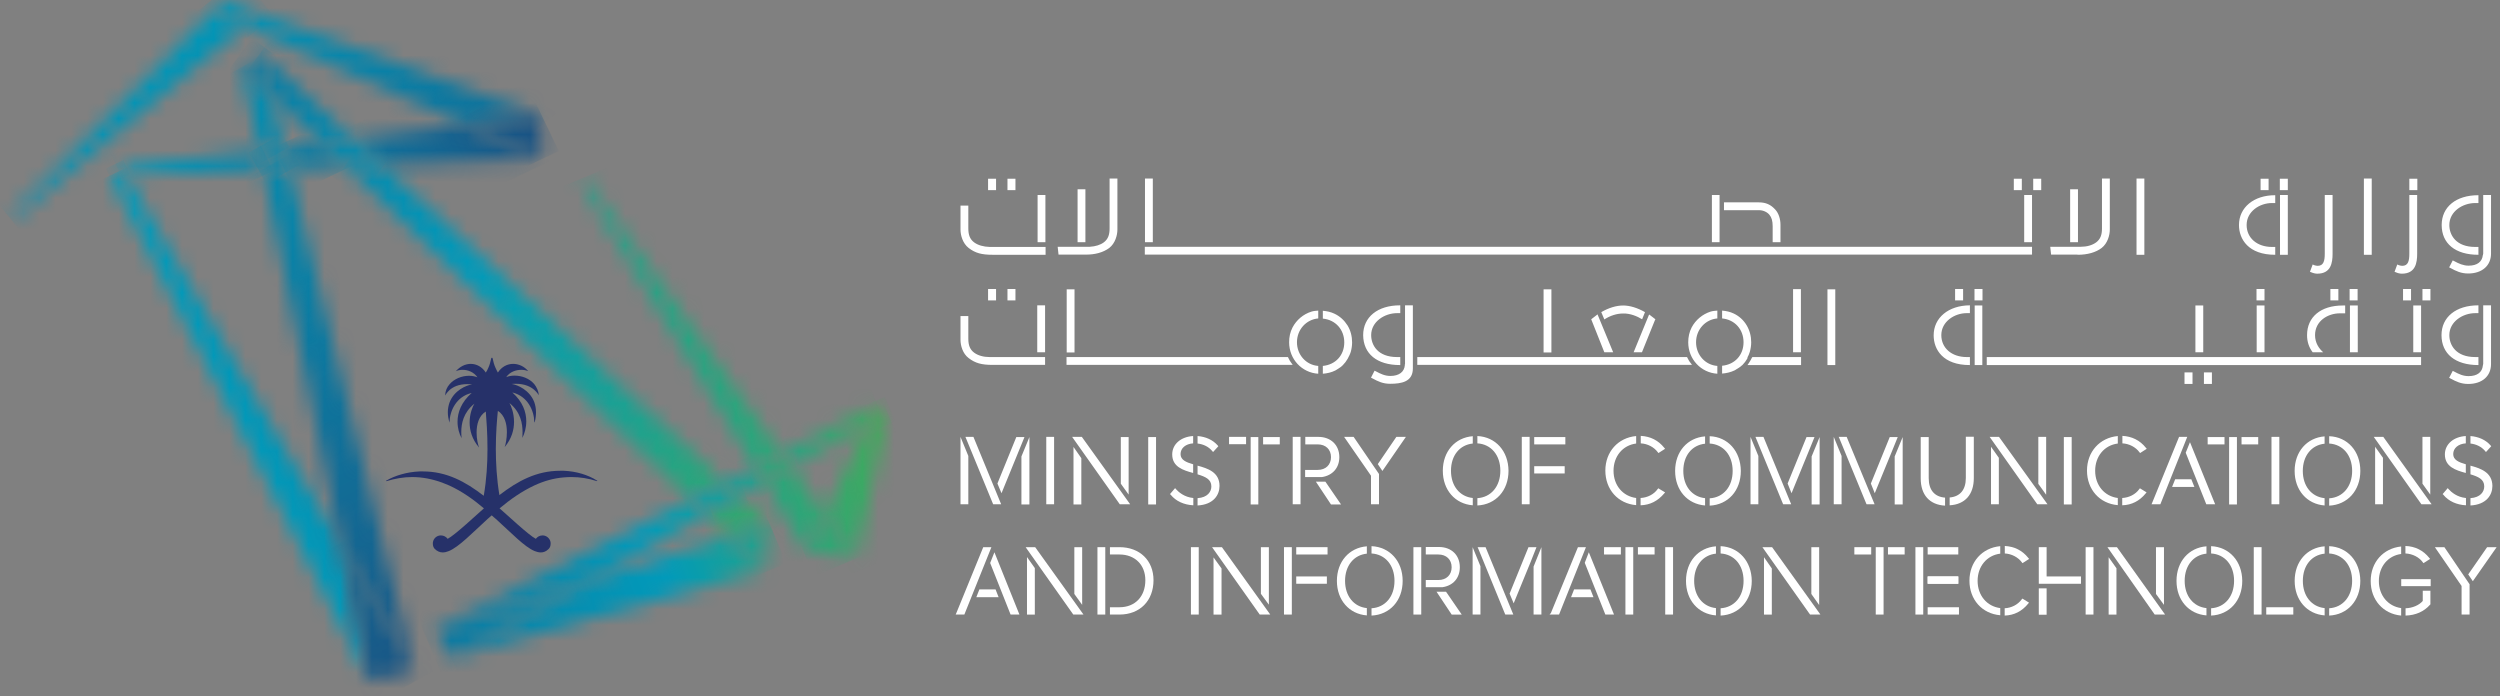 <svg width="158" height="44" viewBox="0 0 158 44" fill="none" xmlns="http://www.w3.org/2000/svg">
<rect x="0" y="0" width="158" height="44" fill="#808080" stroke="none"/>
<path d="M35.628 29.752C35.553 29.752 35.477 29.752 35.413 29.752C33.907 29.752 32.724 30.397 31.562 31.29C31.39 30.246 31.336 29.246 31.336 28.364C31.336 27.353 31.412 26.514 31.465 25.965C31.906 26.245 32.035 26.804 32.035 27.31C32.035 27.708 31.96 28.084 31.895 28.256C32.347 27.719 32.487 27.148 32.487 26.664C32.487 26.105 32.304 25.653 32.197 25.471C32.917 26.051 33.025 26.783 33.025 27.331C33.025 27.46 33.014 27.568 33.014 27.675C33.154 27.396 33.261 27.03 33.261 26.632C33.261 26.041 33.036 25.384 32.38 24.804C33.358 25.04 33.756 25.965 33.767 26.664C33.767 26.675 33.767 26.686 33.789 26.697C33.853 26.46 33.875 26.245 33.875 26.051C33.875 25.815 33.832 25.6 33.767 25.417C33.477 24.653 32.713 24.32 32.337 24.266C32.433 24.255 32.519 24.255 32.605 24.255C33.175 24.255 33.552 24.449 33.767 24.642C33.928 24.782 34.004 24.911 34.057 24.976C34.025 24.696 33.918 24.47 33.767 24.277C33.455 23.911 32.971 23.739 32.519 23.739C32.326 23.739 32.143 23.771 31.992 23.836C32.218 23.502 32.605 23.373 32.95 23.373C33.111 23.373 33.261 23.405 33.38 23.448C33.122 23.147 32.778 22.997 32.433 22.997C32.068 22.997 31.713 23.169 31.465 23.545C31.412 23.459 31.368 23.352 31.315 23.244C31.229 23.061 31.175 22.846 31.132 22.642C31.132 22.62 31.11 22.609 31.089 22.609C31.067 22.609 31.056 22.62 31.046 22.642C31.003 22.846 30.949 23.061 30.863 23.244C30.82 23.352 30.766 23.448 30.702 23.545C30.465 23.179 30.11 22.997 29.755 22.997C29.411 22.997 29.077 23.158 28.808 23.459C28.927 23.405 29.077 23.373 29.239 23.373C29.572 23.373 29.949 23.513 30.174 23.846C30.013 23.782 29.83 23.75 29.637 23.75C29.196 23.75 28.712 23.932 28.41 24.287C28.249 24.47 28.142 24.707 28.131 24.997C28.174 24.922 28.26 24.793 28.41 24.653C28.626 24.459 28.981 24.277 29.529 24.277C29.626 24.277 29.723 24.287 29.841 24.298C29.465 24.341 28.701 24.675 28.41 25.438C28.346 25.621 28.303 25.826 28.303 26.051C28.303 26.256 28.335 26.471 28.41 26.718C28.41 26.707 28.41 26.697 28.41 26.686C28.421 25.998 28.819 25.062 29.809 24.836C29.153 25.417 28.916 26.062 28.916 26.654C28.916 27.052 29.024 27.417 29.174 27.697C29.163 27.579 29.153 27.45 29.153 27.31C29.153 26.772 29.282 26.073 29.981 25.514C29.873 25.686 29.68 26.137 29.68 26.697C29.68 27.181 29.82 27.751 30.282 28.289C30.207 28.116 30.121 27.74 30.121 27.342C30.121 26.837 30.25 26.288 30.702 26.008C30.745 26.546 30.809 27.374 30.809 28.375C30.809 29.267 30.755 30.279 30.573 31.333C29.411 30.44 28.228 29.794 26.733 29.794C26.657 29.794 26.593 29.794 26.517 29.794C25.721 29.827 24.968 30.053 24.409 30.375C24.398 30.375 24.398 30.386 24.398 30.386C24.398 30.397 24.409 30.408 24.42 30.408H24.431C24.958 30.246 25.506 30.149 26.055 30.149C26.206 30.149 26.367 30.16 26.517 30.171C27.174 30.235 27.797 30.418 28.378 30.677C29.185 31.042 29.927 31.569 30.583 32.129C30.174 32.483 28.755 33.817 28.292 34.054C28.195 33.925 28.045 33.839 27.873 33.839C27.84 33.839 27.797 33.839 27.754 33.85C27.561 33.893 27.41 34.043 27.367 34.237C27.356 34.28 27.356 34.323 27.356 34.366C27.356 34.495 27.399 34.613 27.475 34.689C27.625 34.839 27.797 34.914 27.98 34.914C28.099 34.914 28.238 34.882 28.367 34.828C29.013 34.559 29.83 33.699 30.82 32.795C30.906 32.72 30.992 32.645 31.078 32.57C31.175 32.656 31.25 32.731 31.336 32.795C32.337 33.699 33.143 34.559 33.789 34.828C33.928 34.882 34.057 34.914 34.176 34.914C34.359 34.914 34.52 34.85 34.681 34.689C34.757 34.613 34.8 34.495 34.8 34.366C34.8 34.323 34.8 34.28 34.789 34.237C34.746 34.043 34.584 33.893 34.402 33.85C34.359 33.839 34.326 33.839 34.283 33.839C34.111 33.839 33.961 33.925 33.864 34.054C33.412 33.828 31.982 32.473 31.573 32.129C32.24 31.569 32.971 31.053 33.778 30.677C34.359 30.408 34.972 30.225 35.639 30.171C35.789 30.16 35.951 30.149 36.101 30.149C36.65 30.149 37.198 30.235 37.725 30.408C37.736 30.408 37.747 30.397 37.747 30.386C37.747 30.375 37.747 30.375 37.736 30.375C37.166 30.01 36.413 29.784 35.628 29.752Z" fill="#263169"/>
<mask id="mask0_610_30974" style="mask-type:luminance" maskUnits="userSpaceOnUse" x="0" y="0" width="16" height="14">
<path d="M0.641 13.596L0.899 13.8L15.463 1.689L13.365 0.753L0.641 13.596Z" fill="white"/>
</mask>
<g mask="url(#mask0_610_30974)">
<path d="M9.545 -6.508L21.85 8.583L6.555 21.06L-5.75 5.959L9.545 -6.508Z" fill="url(#paint0_linear_610_30974)"/>
</g>
<mask id="mask1_610_30974" style="mask-type:luminance" maskUnits="userSpaceOnUse" x="15" y="0" width="20" height="8">
<path d="M15.461 1.689L29.358 7.906L34.241 7.314L16.472 0.86L15.461 1.689Z" fill="white"/>
</mask>
<g mask="url(#mask1_610_30974)">
<path d="M26.744 -8.347L37.694 5.088L22.968 17.102L12.008 3.668L26.744 -8.347Z" fill="url(#paint1_linear_610_30974)"/>
</g>
<mask id="mask2_610_30974" style="mask-type:luminance" maskUnits="userSpaceOnUse" x="13" y="0" width="4" height="2">
<path d="M13.367 0.753L15.465 1.689L16.476 0.86L14.109 0L13.367 0.753Z" fill="white"/>
</mask>
<g mask="url(#mask2_610_30974)">
<path d="M15.228 -1.517L17.304 1.011L14.604 3.205L12.539 0.678L15.228 -1.517Z" fill="url(#paint2_linear_610_30974)"/>
</g>
<mask id="mask3_610_30974" style="mask-type:luminance" maskUnits="userSpaceOnUse" x="17" y="9" width="5" height="2">
<path d="M17.961 9.283L18.305 10.692L21.812 10.552L20.209 9.014L17.961 9.283Z" fill="white"/>
</mask>
<g mask="url(#mask3_610_30974)">
<path d="M17.305 9.326L21.091 7.508L22.468 10.38L18.681 12.197L17.305 9.326Z" fill="url(#paint3_linear_610_30974)"/>
</g>
<mask id="mask4_610_30974" style="mask-type:luminance" maskUnits="userSpaceOnUse" x="22" y="7" width="13" height="4">
<path d="M22.344 8.756L24.183 10.456L34.165 10.057L29.357 7.906L22.344 8.756Z" fill="white"/>
</mask>
<g mask="url(#mask4_610_30974)">
<path d="M21.344 8.38L31.949 3.292L35.165 9.982L24.56 15.07L21.344 8.38Z" fill="url(#paint4_linear_610_30974)"/>
</g>
<mask id="mask5_610_30974" style="mask-type:luminance" maskUnits="userSpaceOnUse" x="7" y="9" width="10" height="3">
<path d="M7.664 10.531L7.997 11.111L16.624 10.757L16.355 9.477L7.664 10.531Z" fill="white"/>
</mask>
<g mask="url(#mask5_610_30974)">
<path d="M7.031 9.788L14.948 5.98L17.26 10.799L9.344 14.607L7.031 9.788Z" fill="url(#paint5_linear_610_30974)"/>
</g>
<mask id="mask6_610_30974" style="mask-type:luminance" maskUnits="userSpaceOnUse" x="29" y="7" width="6" height="4">
<path d="M29.359 7.906L34.167 10.057L34.243 7.314L29.359 7.906Z" fill="white"/>
</mask>
<g mask="url(#mask6_610_30974)">
<path d="M28.281 7.82L33.326 5.399L35.316 9.541L30.271 11.961L28.281 7.82Z" fill="url(#paint6_linear_610_30974)"/>
</g>
<mask id="mask7_610_30974" style="mask-type:luminance" maskUnits="userSpaceOnUse" x="6" y="11" width="18" height="33">
<path d="M6.922 11.154L23.336 43.1L21.507 34.312L7.997 11.111L6.922 11.154Z" fill="white"/>
</mask>
<g mask="url(#mask7_610_30974)">
<path d="M-5.562 17.103L20.263 4.701L35.827 37.099L10.002 49.501L-5.562 17.103Z" fill="url(#paint7_linear_610_30974)"/>
</g>
<mask id="mask8_610_30974" style="mask-type:luminance" maskUnits="userSpaceOnUse" x="6" y="10" width="2" height="2">
<path d="M6.922 11.154L7.997 11.111L7.664 10.53L6.922 11.154Z" fill="white"/>
</mask>
<g mask="url(#mask8_610_30974)">
<path d="M6.688 10.648L7.795 10.11L8.236 11.035L7.128 11.573L6.688 10.648Z" fill="url(#paint8_linear_610_30974)"/>
</g>
<mask id="mask9_610_30974" style="mask-type:luminance" maskUnits="userSpaceOnUse" x="15" y="4" width="3" height="6">
<path d="M16.352 9.477L17.955 9.283L17.148 6.067L15.266 4.249L16.352 9.477Z" fill="white"/>
</mask>
<g mask="url(#mask9_610_30974)">
<path d="M17.32 3.108L20.17 8.239L15.9 10.627L13.039 5.486L17.32 3.108Z" fill="url(#paint9_linear_610_30974)"/>
</g>
<mask id="mask10_610_30974" style="mask-type:luminance" maskUnits="userSpaceOnUse" x="16" y="10" width="11" height="33">
<path d="M16.625 10.756L21.508 34.312L26.166 42.304L18.303 10.691L16.625 10.756Z" fill="white"/>
</mask>
<g mask="url(#mask10_610_30974)">
<path d="M23.904 6.637L39.597 34.807L18.881 46.359L3.188 18.178L23.904 6.637Z" fill="url(#paint10_linear_610_30974)"/>
</g>
<mask id="mask11_610_30974" style="mask-type:luminance" maskUnits="userSpaceOnUse" x="16" y="9" width="3" height="2">
<path d="M16.352 9.476L16.62 10.756L18.298 10.691L17.954 9.282L16.352 9.476Z" fill="white"/>
</mask>
<g mask="url(#mask11_610_30974)">
<path d="M17.835 8.454L18.932 10.412L16.813 11.595L15.727 9.637L17.835 8.454Z" fill="url(#paint11_linear_610_30974)"/>
</g>
<mask id="mask12_610_30974" style="mask-type:luminance" maskUnits="userSpaceOnUse" x="21" y="34" width="6" height="10">
<path d="M23.336 43.1L26.165 42.304L21.508 34.312L23.336 43.1Z" fill="white"/>
</mask>
<g mask="url(#mask12_610_30974)">
<path d="M25.055 32.333L29.896 41.013L22.614 45.079L17.773 36.388L25.055 32.333Z" fill="url(#paint12_linear_610_30974)"/>
</g>
<mask id="mask13_610_30974" style="mask-type:luminance" maskUnits="userSpaceOnUse" x="21" y="10" width="25" height="22">
<path d="M21.812 10.552L43.605 31.569L45.799 30.451L24.19 10.455L21.812 10.552Z" fill="white"/>
</mask>
<g mask="url(#mask13_610_30974)">
<path d="M37.153 43.09L11.672 23.965L30.452 -1.054L55.934 18.071L37.153 43.09Z" fill="url(#paint13_linear_610_30974)"/>
</g>
<mask id="mask14_610_30974" style="mask-type:luminance" maskUnits="userSpaceOnUse" x="16" y="3" width="7" height="7">
<path d="M17.154 6.066L20.209 9.013L22.349 8.755L16.477 3.312L17.154 6.066Z" fill="white"/>
</mask>
<g mask="url(#mask14_610_30974)">
<path d="M20.228 11.831L13.742 6.959L18.593 0.494L25.079 5.367L20.228 11.831Z" fill="url(#paint14_linear_610_30974)"/>
</g>
<mask id="mask15_610_30974" style="mask-type:luminance" maskUnits="userSpaceOnUse" x="44" y="31" width="5" height="3">
<path d="M44.625 32.559L46.023 33.904L48.626 33.075L46.766 31.355L44.625 32.559Z" fill="white"/>
</mask>
<g mask="url(#mask15_610_30974)">
<path d="M47.185 35.829L43.398 32.989L46.066 29.429L49.852 32.279L47.185 35.829Z" fill="url(#paint15_linear_610_30974)"/>
</g>
<mask id="mask16_610_30974" style="mask-type:luminance" maskUnits="userSpaceOnUse" x="20" y="8" width="5" height="3">
<path d="M20.203 9.014L21.806 10.552L24.183 10.455L22.344 8.756L20.203 9.014Z" fill="white"/>
</mask>
<g mask="url(#mask16_610_30974)">
<path d="M22.753 12.466L19.344 9.906L21.635 6.841L25.044 9.401L22.753 12.466Z" fill="url(#paint16_linear_610_30974)"/>
</g>
<mask id="mask17_610_30974" style="mask-type:luminance" maskUnits="userSpaceOnUse" x="15" y="3" width="3" height="4">
<path d="M15.266 4.248L17.148 6.066L16.47 3.312L15.266 4.248Z" fill="white"/>
</mask>
<g mask="url(#mask17_610_30974)">
<path d="M16.473 6.97L13.945 5.077L15.946 2.409L18.474 4.313L16.473 6.97Z" fill="url(#paint17_linear_610_30974)"/>
</g>
<mask id="mask18_610_30974" style="mask-type:luminance" maskUnits="userSpaceOnUse" x="28" y="33" width="21" height="9">
<path d="M37.253 36.678L28.508 41.572L48.245 36.055L46.019 33.903L37.253 36.678Z" fill="white"/>
</mask>
<g mask="url(#mask18_610_30974)">
<path d="M50.975 40.422L31.474 48.618L25.773 35.055L45.285 26.858L50.975 40.422Z" fill="url(#paint18_linear_610_30974)"/>
</g>
<mask id="mask19_610_30974" style="mask-type:luminance" maskUnits="userSpaceOnUse" x="46" y="33" width="3" height="4">
<path d="M46.023 33.903L48.25 36.055L48.626 33.075L46.023 33.903Z" fill="white"/>
</mask>
<g mask="url(#mask19_610_30974)">
<path d="M49.694 35.603L46.413 36.98L44.961 33.527L48.242 32.15L49.694 35.603Z" fill="url(#paint19_linear_610_30974)"/>
</g>
<mask id="mask20_610_30974" style="mask-type:luminance" maskUnits="userSpaceOnUse" x="27" y="31" width="18" height="9">
<path d="M27.477 39.776L37.254 36.678L44.622 32.559L43.6 31.569L27.477 39.776Z" fill="white"/>
</mask>
<g mask="url(#mask20_610_30974)">
<path d="M47.547 38.55L30.046 45.897L24.539 32.806L42.05 25.449L47.547 38.55Z" fill="url(#paint20_linear_610_30974)"/>
</g>
<mask id="mask21_610_30974" style="mask-type:luminance" maskUnits="userSpaceOnUse" x="45" y="29" width="4" height="3">
<path d="M45.797 30.45L46.765 31.354L48.282 30.504L47.669 29.504L45.797 30.45Z" fill="white"/>
</mask>
<g mask="url(#mask21_610_30974)">
<path d="M48.941 31.075L46.165 32.247L45.133 29.784L47.908 28.611L48.941 31.075Z" fill="url(#paint21_linear_610_30974)"/>
</g>
<mask id="mask22_610_30974" style="mask-type:luminance" maskUnits="userSpaceOnUse" x="49" y="25" width="7" height="5">
<path d="M49.375 28.633L50.02 29.526L54.818 26.847L55.441 25.546L49.375 28.633Z" fill="white"/>
</mask>
<g mask="url(#mask22_610_30974)">
<path d="M56.859 28.934L50.287 31.698L47.953 26.137L54.525 23.384L56.859 28.934Z" fill="url(#paint22_linear_610_30974)"/>
</g>
<mask id="mask23_610_30974" style="mask-type:luminance" maskUnits="userSpaceOnUse" x="43" y="30" width="4" height="3">
<path d="M43.602 31.57L44.623 32.559L46.764 31.355L45.796 30.451L43.602 31.57Z" fill="white"/>
</mask>
<g mask="url(#mask23_610_30974)">
<path d="M47.52 32.237L44.078 33.689L42.852 30.774L46.294 29.322L47.52 32.237Z" fill="url(#paint23_linear_610_30974)"/>
</g>
<mask id="mask24_610_30974" style="mask-type:luminance" maskUnits="userSpaceOnUse" x="27" y="36" width="11" height="6">
<path d="M27.477 39.776L28.509 41.573L37.254 36.679L27.477 39.776Z" fill="white"/>
</mask>
<g mask="url(#mask24_610_30974)">
<path d="M39 40.841L28.943 45.068L25.727 37.41L35.794 33.183L39 40.841Z" fill="url(#paint24_linear_610_30974)"/>
</g>
<mask id="mask25_610_30974" style="mask-type:luminance" maskUnits="userSpaceOnUse" x="52" y="26" width="5" height="10">
<path d="M54.817 26.848L52.117 32.484L54.118 35.291L56.118 26.116L54.817 26.848Z" fill="white"/>
</mask>
<g mask="url(#mask25_610_30974)">
<path d="M59.395 33.914L52.716 36.722L48.844 27.493L55.513 24.686L59.395 33.914Z" fill="url(#paint25_linear_610_30974)"/>
</g>
<mask id="mask26_610_30974" style="mask-type:luminance" maskUnits="userSpaceOnUse" x="54" y="25" width="3" height="2">
<path d="M54.82 26.847L56.122 26.116L55.444 25.546L54.82 26.847Z" fill="white"/>
</mask>
<g mask="url(#mask26_610_30974)">
<path d="M56.586 26.653L55.016 27.309L54.359 25.739L55.93 25.083L56.586 26.653Z" fill="url(#paint26_linear_610_30974)"/>
</g>
<mask id="mask27_610_30974" style="mask-type:luminance" maskUnits="userSpaceOnUse" x="48" y="29" width="5" height="6">
<path d="M48.281 30.504L50.959 34.904L52.121 32.483L50.024 29.525L48.281 30.504Z" fill="white"/>
</mask>
<g mask="url(#mask27_610_30974)">
<path d="M54.05 34.097L48.855 36.28L46.359 30.332L51.555 28.159L54.05 34.097Z" fill="url(#paint27_linear_610_30974)"/>
</g>
<mask id="mask28_610_30974" style="mask-type:luminance" maskUnits="userSpaceOnUse" x="36" y="11" width="14" height="19">
<path d="M36.695 11.541L47.667 29.504L49.377 28.633L37.061 11.305L36.695 11.541Z" fill="white"/>
</mask>
<g mask="url(#mask28_610_30974)">
<path d="M55.881 26.772L38.596 34.032L30.195 14.037L47.48 6.776L55.881 26.772Z" fill="url(#paint28_linear_610_30974)"/>
</g>
<mask id="mask29_610_30974" style="mask-type:luminance" maskUnits="userSpaceOnUse" x="47" y="28" width="4" height="3">
<path d="M47.664 29.504L48.277 30.504L50.02 29.526L49.374 28.633L47.664 29.504Z" fill="white"/>
</mask>
<g mask="url(#mask29_610_30974)">
<path d="M50.695 30.225L48.017 31.354L46.984 28.913L49.663 27.783L50.695 30.225Z" fill="url(#paint29_linear_610_30974)"/>
</g>
<mask id="mask30_610_30974" style="mask-type:luminance" maskUnits="userSpaceOnUse" x="50" y="32" width="5" height="4">
<path d="M50.961 34.904L54.123 35.291L52.123 32.483L50.961 34.904Z" fill="white"/>
</mask>
<g mask="url(#mask30_610_30974)">
<path d="M55.124 34.871L51.434 36.42L49.961 32.902L53.65 31.354L55.124 34.871Z" fill="url(#paint30_linear_610_30974)"/>
</g>
<path d="M66.124 27.611H66.619V31.871H66.124V27.611ZM72.567 31.882H73.062V27.622H72.567V31.882ZM130.435 31.882H130.93V27.622H130.435V31.882ZM144.053 27.611H143.558V31.871H144.053V27.611ZM75.407 29.892V29.343C74.955 29.214 74.611 29.064 74.611 28.698C74.611 28.321 74.933 28.052 75.407 28.02V27.558C74.632 27.601 74.084 28.074 74.084 28.719C74.084 29.505 74.772 29.72 75.407 29.892ZM75.686 28.031C76.063 28.074 76.386 28.235 76.612 28.504L76.665 28.569L76.999 28.203L76.956 28.149C76.644 27.794 76.203 27.601 75.686 27.558V28.031ZM75.407 31.473C74.858 31.419 74.493 31.107 74.32 30.914L74.267 30.849L73.944 31.226L73.987 31.268C74.32 31.677 74.826 31.903 75.418 31.935V31.473H75.407ZM75.686 29.429V29.978C76.181 30.128 76.558 30.29 76.558 30.741C76.558 31.075 76.321 31.441 75.686 31.484V31.946C76.698 31.892 77.074 31.279 77.074 30.709C77.074 29.838 76.321 29.601 75.686 29.429ZM82.194 27.611H81.699V31.871H82.194V27.611ZM82.484 28.085H83.28C83.786 28.085 84.119 28.407 84.119 28.891C84.119 29.375 83.786 29.698 83.28 29.698H82.484V30.15H83.549C84.205 30.053 84.646 29.58 84.646 28.891C84.646 28.128 84.109 27.611 83.323 27.611H82.495V28.085H82.484ZM83.764 30.44H83.162L84.119 31.882H84.754L83.764 30.44ZM85.55 27.611H84.948L86.647 30.064V31.871H87.153V29.956L85.55 27.611ZM87.368 29.763L88.852 27.611H88.25L87.077 29.332L87.368 29.763ZM63.295 31.172L64.747 27.622H64.231L63.037 30.559L63.295 31.172ZM61.521 27.611H61.015L62.768 31.871H63.274L61.521 27.611ZM64.554 28.848V31.882H65.059V27.622L64.554 28.848ZM60.703 27.611V31.871H61.198V28.816L60.703 27.611ZM113.225 31.172L114.301 28.547L114.678 27.622H114.172L112.978 30.559L113.225 31.172ZM114.495 28.848V31.882H115V27.622L114.495 28.848ZM111.451 27.611H110.945L112.677 31.828L112.698 31.871H113.204L111.451 27.611ZM110.633 27.611V31.871H111.128V28.816L110.633 27.611ZM116.71 27.611H116.205L116.237 27.676L117.947 31.828L117.969 31.871H118.475L116.71 27.611ZM118.485 31.172L119.561 28.547L119.937 27.622H119.432L118.238 30.559L118.485 31.172ZM119.744 28.848V31.882H120.249V27.622L119.744 28.848ZM115.893 27.611V31.871H116.388V28.816L115.893 27.611ZM78.752 27.611H77.676V28.074H78.752V27.611ZM79.828 28.085H80.882V27.622H79.828V28.085ZM79.042 31.882H79.526V27.622H79.042V31.882ZM93.079 31.473C92.251 31.387 91.702 30.709 91.702 29.752C91.702 28.784 92.251 28.117 93.079 28.031V27.568C91.961 27.654 91.186 28.536 91.186 29.752C91.186 30.967 91.961 31.849 93.079 31.935V31.473ZM93.37 27.558V28.02C94.241 28.074 94.822 28.762 94.822 29.752C94.822 30.731 94.241 31.43 93.37 31.484V31.946C94.531 31.892 95.338 31 95.338 29.752C95.327 28.504 94.52 27.611 93.37 27.558ZM96.962 28.085H98.93V27.622H96.962V28.085ZM96.672 27.611H96.177V31.871H96.672V27.611ZM96.962 29.924H98.888V29.462H96.962V29.924ZM104.803 30.86L104.76 30.914C104.524 31.247 104.115 31.451 103.685 31.473V31.935C104.287 31.914 104.771 31.666 105.18 31.183L105.234 31.118L104.803 30.86ZM103.696 28.02C104.126 28.042 104.535 28.257 104.771 28.579L104.814 28.633L105.234 28.364L105.18 28.3C104.803 27.826 104.298 27.579 103.696 27.547V28.02ZM103.405 31.473C102.566 31.365 101.975 30.677 101.975 29.752C101.975 28.838 102.555 28.139 103.405 28.031V27.558C102.254 27.665 101.458 28.558 101.458 29.741C101.458 30.935 102.254 31.828 103.405 31.925V31.473ZM107.761 31.484C106.933 31.398 106.385 30.72 106.385 29.763C106.385 28.795 106.933 28.128 107.761 28.042V27.579C106.643 27.665 105.868 28.547 105.868 29.763C105.868 30.978 106.643 31.86 107.761 31.946V31.484ZM108.052 27.568V28.031C108.923 28.085 109.504 28.773 109.504 29.763C109.504 30.752 108.923 31.441 108.052 31.494V31.957C109.213 31.903 110.02 31.01 110.02 29.763C110.009 28.515 109.203 27.611 108.052 27.568ZM146.914 31.484C146.086 31.398 145.537 30.72 145.537 29.763C145.537 28.805 146.086 28.128 146.914 28.042V27.579C145.795 27.665 145.021 28.547 145.021 29.763C145.021 30.978 145.795 31.86 146.914 31.946V31.484ZM147.204 27.568V28.031C148.075 28.085 148.656 28.773 148.656 29.763C148.656 30.741 148.075 31.441 147.204 31.494V31.957C148.355 31.903 149.173 31.01 149.173 29.763C149.173 28.515 148.366 27.611 147.204 27.568ZM122.928 31.451C122.261 31.398 121.895 30.967 121.895 30.225V27.622H121.389V30.236C121.389 31.279 121.949 31.903 122.928 31.957V31.451ZM124.24 27.611V30.214C124.24 30.957 123.874 31.387 123.218 31.441V31.935C124.186 31.882 124.745 31.258 124.745 30.214V27.601H124.24V27.611ZM133.845 31.473C133.006 31.365 132.414 30.677 132.414 29.752C132.414 28.838 132.995 28.139 133.845 28.031V27.558C132.694 27.665 131.898 28.558 131.898 29.741C131.898 30.935 132.694 31.828 133.845 31.925V31.473ZM134.135 28.02C134.566 28.042 134.974 28.257 135.211 28.579L135.254 28.633L135.674 28.364L135.62 28.3C135.243 27.826 134.738 27.579 134.135 27.547V28.02ZM135.243 30.86L135.2 30.914C134.964 31.247 134.555 31.451 134.125 31.473V31.935C134.727 31.914 135.211 31.666 135.609 31.183L135.663 31.118L135.243 30.86ZM68.372 27.611H67.759L70.771 31.871H71.427L68.372 27.611ZM71.33 31.258V27.622H70.835V30.569L71.33 31.258ZM67.845 28.246V31.882H68.34V28.956L67.845 28.246ZM140.589 27.622H139.524V28.085H140.589V27.622ZM141.374 27.622H140.88V31.882H141.374V27.622ZM141.665 28.085H142.719V27.622H141.665V28.085ZM129.317 31.268V27.611H128.822V30.58L129.317 31.268ZM126.337 27.611H125.746L128.757 31.871H129.403L126.337 27.611ZM125.832 28.235V31.871H126.327V28.934L125.832 28.235ZM150.625 27.611H150.022L153.034 31.871H153.679L150.625 27.611ZM153.593 31.258V27.611H153.099V30.569L153.593 31.258ZM150.108 28.235V31.871H150.603V28.934L150.108 28.235ZM138.492 30.29H137.47L137.276 30.774H138.685L138.492 30.29ZM138.406 27.945L138.137 28.612L139.438 31.871H139.998L138.406 27.945ZM138.234 27.611H137.717L136.018 31.774L135.975 31.871H136.534L138.234 27.611Z" fill="white"/>
<path d="M155.839 29.892V29.343C155.387 29.214 155.043 29.064 155.043 28.698C155.043 28.321 155.365 28.052 155.839 28.02V27.558C155.064 27.601 154.516 28.074 154.516 28.719C154.516 29.505 155.204 29.72 155.839 29.892Z" fill="white"/>
<path d="M156.133 28.031C156.509 28.074 156.832 28.235 157.058 28.504L157.112 28.569L157.445 28.203L157.402 28.149C157.09 27.794 156.649 27.601 156.133 27.558V28.031Z" fill="white"/>
<path d="M155.838 31.473C155.289 31.419 154.924 31.107 154.751 30.913L154.698 30.849L154.375 31.225L154.418 31.268C154.751 31.677 155.257 31.903 155.849 31.935V31.473H155.838Z" fill="white"/>
<path d="M156.133 29.429V29.977C156.628 30.128 157.004 30.289 157.004 30.741C157.004 31.074 156.767 31.44 156.133 31.483V31.946C157.144 31.892 157.52 31.279 157.52 30.709C157.51 29.837 156.757 29.601 156.133 29.429Z" fill="white"/>
<path d="M75.76 34.581H75.266V38.84H75.76V34.581Z" fill="white"/>
<path d="M105.737 34.581H105.242V38.84H105.737V34.581Z" fill="white"/>
<path d="M154.485 34.581H153.883L155.572 37.033V38.84H156.077V36.926L154.485 34.581Z" fill="white"/>
<path d="M156.283 36.732L157.788 34.581H157.186L155.992 36.302L156.283 36.732Z" fill="white"/>
<path d="M93.888 34.581H93.383L93.415 34.646L95.115 38.797L95.136 38.84H95.642L93.888 34.581Z" fill="white"/>
<path d="M95.664 38.131L96.74 35.506L97.106 34.581H96.6L95.406 37.517L95.664 38.131Z" fill="white"/>
<path d="M93.07 34.581V38.84H93.565V35.786L93.07 34.581Z" fill="white"/>
<path d="M96.922 35.807V38.84H97.417V34.581L96.922 35.807Z" fill="white"/>
<path d="M103.221 34.581H102.727V38.84H103.221V34.581Z" fill="white"/>
<path d="M104.57 34.581H103.516V35.044H104.57V34.581Z" fill="white"/>
<path d="M102.44 34.581H101.375V35.044H102.44V34.581Z" fill="white"/>
<path d="M86.385 38.432C85.557 38.346 85.008 37.668 85.008 36.711C85.008 35.754 85.557 35.076 86.385 34.99V34.527C85.267 34.613 84.492 35.495 84.492 36.711C84.492 37.926 85.267 38.808 86.385 38.894V38.432Z" fill="white"/>
<path d="M86.68 34.517V34.979C87.551 35.033 88.132 35.721 88.132 36.711C88.132 37.7 87.551 38.389 86.68 38.443V38.905C87.841 38.851 88.648 37.959 88.648 36.711C88.648 35.474 87.841 34.57 86.68 34.517Z" fill="white"/>
<path d="M108.448 38.432C107.62 38.346 107.071 37.668 107.071 36.711C107.071 35.754 107.62 35.076 108.448 34.99V34.527C107.329 34.613 106.555 35.495 106.555 36.711C106.555 37.926 107.329 38.808 108.448 38.894V38.432Z" fill="white"/>
<path d="M108.742 34.517V34.979C109.613 35.033 110.194 35.721 110.194 36.711C110.194 37.7 109.613 38.389 108.742 38.443V38.905C109.904 38.851 110.711 37.959 110.711 36.711C110.7 35.474 109.893 34.57 108.742 34.517Z" fill="white"/>
<path d="M123.764 36.431H121.828V36.893H123.764V36.431Z" fill="white"/>
<path d="M123.807 38.378H121.828V38.84H123.807V38.378Z" fill="white"/>
<path d="M62.847 34.903L62.578 35.581L63.869 38.84H64.428L62.847 34.903Z" fill="white"/>
<path d="M62.919 37.249H61.897L61.703 37.744H63.112L62.919 37.249Z" fill="white"/>
<path d="M62.657 34.581H62.141L60.441 38.744L60.398 38.84H60.947L62.657 34.581Z" fill="white"/>
<path d="M68.393 38.227V34.581H67.898V37.539L68.393 38.227Z" fill="white"/>
<path d="M65.423 34.581H64.82L67.832 38.84H68.477L65.423 34.581Z" fill="white"/>
<path d="M64.906 35.205V38.841H65.401V35.904L64.906 35.205Z" fill="white"/>
<path d="M111.484 35.216V38.841H111.979V35.926L111.484 35.216Z" fill="white"/>
<path d="M114.971 38.238V34.581H114.477V37.539L114.971 38.238Z" fill="white"/>
<path d="M114.395 38.84H115.051L111.996 34.581H111.383L114.373 38.808L114.395 38.84Z" fill="white"/>
<path d="M136.763 38.227V34.581H136.258V37.539L136.763 38.227Z" fill="white"/>
<path d="M133.79 34.581H133.188L136.178 38.84H136.834L133.79 34.581Z" fill="white"/>
<path d="M133.266 35.216V38.841H133.76V35.915L133.266 35.216Z" fill="white"/>
<path d="M80.193 38.217V34.581H79.688V37.528L80.193 38.217Z" fill="white"/>
<path d="M76.695 35.227V38.841H77.201V35.926L76.695 35.227Z" fill="white"/>
<path d="M79.613 38.84H80.28L77.225 34.581H76.602L79.592 38.808L79.613 38.84Z" fill="white"/>
<path d="M69.854 34.581H69.359V38.84H69.854V34.581Z" fill="white"/>
<path d="M70.751 34.581H70.148V35.044H70.751C71.73 35.044 72.386 35.7 72.386 36.668C72.386 37.7 71.74 38.378 70.751 38.378H70.148V38.84H70.751C72.041 38.84 72.902 37.969 72.902 36.668C72.902 35.42 72.031 34.581 70.751 34.581Z" fill="white"/>
<path d="M81.643 34.581H81.148V38.84H81.643V34.581Z" fill="white"/>
<path d="M83.901 34.581H81.922V35.044H83.901V34.581Z" fill="white"/>
<path d="M83.858 36.431H81.922V36.893H83.858V36.431Z" fill="white"/>
<path d="M90.109 35.044H90.905C91.411 35.044 91.744 35.366 91.744 35.85C91.744 36.334 91.411 36.657 90.905 36.657H90.109V37.109H91.174C91.83 37.012 92.261 36.539 92.261 35.85C92.261 35.087 91.734 34.57 90.938 34.57H90.109V35.044Z" fill="white"/>
<path d="M91.391 37.399H90.789L91.746 38.841H92.381L91.391 37.399Z" fill="white"/>
<path d="M89.823 34.581H89.328V38.84H89.823V34.581Z" fill="white"/>
<path d="M100.515 37.249H99.483L99.289 37.744H100.709L100.515 37.249Z" fill="white"/>
<path d="M100.414 34.903L100.156 35.57L101.458 38.84H102.006L100.414 34.903Z" fill="white"/>
<path d="M100.232 34.581H99.726L98.016 38.744L97.93 38.84H98.532L100.232 34.581Z" fill="white"/>
<path d="M131.519 36.894V36.431H129.346V34.581H128.852V36.894H131.519Z" fill="white"/>
<path d="M129.346 37.184H128.852V38.851H129.346V37.184Z" fill="white"/>
<path d="M152.034 34.979C152.464 35.001 152.884 35.205 153.121 35.538L153.164 35.592L153.583 35.323L153.529 35.259C153.153 34.785 152.637 34.527 152.023 34.506V34.979H152.034Z" fill="white"/>
<path d="M151.758 37.044H153.619V36.603H151.758V37.044Z" fill="white"/>
<path d="M153.118 37.335V37.98C152.892 38.249 152.461 38.432 152.031 38.443V38.905C152.666 38.884 153.193 38.658 153.58 38.217L153.602 38.196V37.335H153.118Z" fill="white"/>
<path d="M151.753 38.432C150.915 38.313 150.344 37.625 150.344 36.722C150.344 35.807 150.925 35.119 151.753 35.011V34.538C150.613 34.656 149.828 35.538 149.828 36.722C149.828 37.916 150.613 38.797 151.753 38.905V38.432Z" fill="white"/>
<path d="M144.937 38.378H143.227V38.84H144.937V38.378Z" fill="white"/>
<path d="M119.042 34.581H118.547V38.84H119.042V34.581Z" fill="white"/>
<path d="M120.374 34.581H119.32V35.044H120.374V34.581Z" fill="white"/>
<path d="M118.26 34.581H117.195V35.044H118.26V34.581Z" fill="white"/>
<path d="M121.549 34.581H121.055V38.84H121.549V34.581Z" fill="white"/>
<path d="M123.764 36.431H121.828V36.893H123.764V36.431Z" fill="white"/>
<path d="M123.764 34.581H121.828V35.044H123.764V34.581Z" fill="white"/>
<path d="M132.307 34.581H131.812V38.84H132.307V34.581Z" fill="white"/>
<path d="M142.932 34.581H142.438V38.84H142.932V34.581Z" fill="white"/>
<path d="M146.917 38.432C146.088 38.346 145.54 37.668 145.54 36.711C145.54 35.743 146.088 35.076 146.917 34.99V34.527C145.798 34.613 145.023 35.495 145.023 36.711C145.023 37.926 145.798 38.808 146.917 38.894V38.432Z" fill="white"/>
<path d="M147.203 34.517V34.979C148.074 35.033 148.655 35.721 148.655 36.711C148.655 37.69 148.074 38.389 147.203 38.443V38.905C148.365 38.851 149.172 37.959 149.172 36.711C149.161 35.463 148.354 34.57 147.203 34.517Z" fill="white"/>
<path d="M139.448 38.432C138.62 38.346 138.071 37.668 138.071 36.711C138.071 35.743 138.62 35.076 139.448 34.99V34.527C138.329 34.613 137.555 35.495 137.555 36.711C137.555 37.926 138.329 38.808 139.448 38.894V38.432Z" fill="white"/>
<path d="M139.742 34.517V34.979C140.613 35.033 141.194 35.721 141.194 36.711C141.194 37.69 140.613 38.389 139.742 38.443V38.905C140.904 38.851 141.711 37.959 141.711 36.711C141.7 35.463 140.893 34.57 139.742 34.517Z" fill="white"/>
<path d="M126.416 38.432C125.577 38.324 124.985 37.636 124.985 36.711C124.985 35.797 125.566 35.097 126.416 34.99V34.517C125.265 34.624 124.469 35.517 124.469 36.7C124.469 37.894 125.265 38.787 126.416 38.884V38.432Z" fill="white"/>
<path d="M126.703 34.979C127.133 35.001 127.542 35.216 127.779 35.538L127.822 35.592L128.241 35.323L128.187 35.259C127.811 34.785 127.305 34.538 126.703 34.506V34.979Z" fill="white"/>
<path d="M127.814 37.829L127.771 37.883C127.524 38.216 127.126 38.421 126.695 38.442V38.905C127.298 38.883 127.782 38.636 128.18 38.152L128.233 38.087L127.814 37.829Z" fill="white"/>
<path d="M129.005 11.294H128.499V12.015H129.005V11.294ZM131.307 16.102C131.93 16.102 132.458 15.951 132.823 15.672C133.2 15.381 133.34 14.865 133.34 14.51V11.283H132.845V14.445C132.845 14.854 132.737 15.123 132.479 15.317C132.232 15.5 131.887 15.596 131.5 15.596H129.575L129.629 16.091H131.307V16.102ZM128.424 12.326H127.929V15.306H128.424V12.326ZM127.779 11.294H127.273V12.015H127.779V11.294ZM111.827 13.574C111.967 13.746 112.032 13.961 112.032 14.295V15.306H112.526V14.209C112.526 13.832 112.408 13.477 112.204 13.252C111.913 12.929 111.601 12.789 111.15 12.789H108.955V13.284H111.182C111.429 13.284 111.687 13.402 111.827 13.574ZM135.523 11.283H135.028V16.102H135.523V11.283ZM131.328 11.961H130.833V15.306H131.328V11.961ZM108.676 12.326H108.192V15.306H108.676V12.326ZM103.782 20.179L103.964 19.727C103.491 19.458 103.007 19.307 102.588 19.307C102.147 19.307 101.663 19.458 101.2 19.727L101.394 20.189C101.77 19.942 102.19 19.813 102.588 19.813C103.029 19.802 103.47 19.985 103.782 20.179ZM100.899 19.92C100.791 19.996 100.695 20.071 100.619 20.136L100.565 20.179L101.394 22.265H101.953L100.963 19.867L100.899 19.92ZM104.588 20.243L104.621 20.179L104.567 20.136C104.481 20.071 104.395 19.996 104.287 19.92L104.223 19.877L103.244 22.265H103.771L104.588 20.243ZM98.049 18.285H97.554V22.276H98.049V18.285ZM128.424 15.596H72.352V16.091H128.424V15.596ZM68.598 11.961H68.103V15.306H68.598V11.961ZM139.245 19.307H138.75V22.265H139.245V19.307ZM124.068 18.264H123.562V18.985H124.068V18.264ZM72.858 11.283H72.363V15.306H72.858V11.283ZM149.893 11.283H149.398V16.102H149.893V11.283ZM149.001 18.264H148.495V18.985H149.001V18.264ZM152.378 18.264H151.872V18.985H152.378V18.264ZM148.516 22.265H149.011V19.307H148.516V22.265ZM143.117 19.307H142.622V22.265H143.117V19.307ZM146.451 17.296C147.312 17.296 147.419 16.618 147.419 16.037V12.326H146.925V16.037C146.925 16.489 146.849 16.801 146.473 16.801C146.398 16.801 146.333 16.78 146.258 16.758L146.161 16.715L145.989 17.178L146.075 17.21C146.193 17.264 146.344 17.296 146.451 17.296ZM152.776 11.294H152.27V12.015H152.776V11.294ZM151.797 17.296C152.658 17.296 152.765 16.618 152.765 16.037V12.326H152.27V16.037C152.27 16.489 152.195 16.801 151.819 16.801C151.754 16.801 151.679 16.78 151.604 16.758L151.507 16.715L151.335 17.178L151.421 17.21C151.539 17.264 151.679 17.296 151.797 17.296ZM156.627 16.102H156.637V15.607H156.433C155.228 15.607 154.798 14.865 154.798 14.22C154.798 13.359 155.648 12.832 156.433 12.832H156.637V12.337H156.627C155.218 12.337 154.314 13.079 154.314 14.22C154.314 15.392 155.175 16.102 156.627 16.102ZM143.784 16.102H143.795V15.607H143.59C142.644 15.607 141.987 15.037 141.987 14.22C141.987 13.359 142.816 12.832 143.59 12.832H143.795V12.337H143.784C142.439 12.337 141.503 13.112 141.503 14.22C141.503 15.123 142.106 16.102 143.784 16.102ZM143.375 11.294H142.869V12.015H143.375V11.294ZM143.117 18.264H142.611V18.985H143.117V18.264ZM146.828 22.265C146.559 22.029 146.311 21.674 146.311 21.179C146.311 20.286 147.118 19.802 147.882 19.802H148.215V19.307H148.065C146.677 19.307 145.806 20.028 145.806 21.179C145.806 21.598 145.924 21.953 146.161 22.265H146.828ZM144.59 12.326H144.096V16.102H144.59V12.326ZM147.28 18.985H147.785V18.264H147.28V18.985ZM144.59 11.294H144.085V12.015H144.59V11.294ZM88.475 23.072H88.497V22.566H88.293C87.088 22.566 86.658 21.824 86.658 21.179C86.658 20.329 87.507 19.791 88.293 19.791H88.497V19.297H88.475C87.067 19.297 86.152 20.039 86.152 21.179C86.163 22.362 87.023 23.072 88.475 23.072ZM138.061 24.266H138.567V23.535H138.061V24.266ZM122.207 21.19C122.207 22.104 122.809 23.072 124.487 23.072H124.498V22.566H124.294C123.347 22.566 122.691 21.996 122.691 21.179C122.691 20.329 123.519 19.791 124.294 19.791H124.498V19.297H124.487C123.143 19.307 122.207 20.082 122.207 21.19ZM115.495 23.072H115.99V18.285H115.495V23.072ZM124.788 18.985H125.294V18.264H124.788V18.985ZM124.799 23.072H125.283V19.307H124.799V23.072ZM113.322 22.265H113.817V18.275H113.322V22.265ZM110.719 22.61C110.655 22.738 110.59 22.857 110.515 22.964L110.44 23.072H113.828V22.566H110.752L110.719 22.61ZM64.177 11.294H63.672V12.015H64.177V11.294ZM156.939 23.007C156.939 23.018 156.928 23.029 156.928 23.04C156.928 23.061 156.917 23.083 156.917 23.104C156.874 23.524 156.562 23.771 156.014 23.771C155.669 23.771 155.4 23.642 155.099 23.481L155.013 23.438L154.787 23.879L154.873 23.922C155.228 24.115 155.54 24.266 155.992 24.266C156.874 24.266 157.433 23.771 157.433 23.007V19.297H156.939V23.007ZM139.288 24.266H139.793V23.535H139.288V24.266ZM156.627 23.072H156.637V22.566H156.433C155.228 22.566 154.798 21.824 154.798 21.179C154.798 20.329 155.648 19.791 156.433 19.791H156.637V19.297H156.627C155.218 19.297 154.303 20.039 154.303 21.179C154.303 22.362 155.175 23.072 156.627 23.072ZM156.939 12.326V16.027C156.939 16.037 156.939 16.048 156.928 16.059V16.113H156.917C156.874 16.543 156.562 16.79 156.014 16.79C155.68 16.79 155.4 16.661 155.099 16.5L155.013 16.457L154.787 16.898L154.873 16.941C155.228 17.135 155.54 17.285 155.992 17.285C156.863 17.285 157.433 16.79 157.433 16.027V12.326H156.939ZM125.563 23.072H153.013V22.566H125.563V23.072ZM153.099 18.985H153.604V18.264H153.099V18.985ZM152.518 22.265H153.013V19.307H152.518V22.265ZM110.45 22.566C110.472 22.523 110.493 22.48 110.515 22.437C110.526 22.416 110.526 22.405 110.536 22.384L110.547 22.351C110.558 22.308 110.579 22.276 110.59 22.233C110.644 22.039 110.676 21.835 110.676 21.631C110.676 21.243 110.579 20.878 110.386 20.555C110.192 20.232 109.913 19.974 109.568 19.813C109.343 19.705 109.095 19.651 108.837 19.63V20.125C109.633 20.2 110.192 20.813 110.192 21.631C110.192 22.437 109.644 23.04 108.837 23.115V23.61C109.117 23.588 109.386 23.524 109.633 23.405L109.654 23.395C109.665 23.384 109.676 23.384 109.687 23.373L109.719 23.352C109.751 23.33 109.794 23.309 109.827 23.287L109.859 23.266C109.902 23.233 109.945 23.212 109.988 23.18C110.02 23.158 110.042 23.137 110.074 23.104L110.095 23.093C110.106 23.083 110.117 23.072 110.128 23.061C110.246 22.943 110.343 22.814 110.429 22.663L110.45 22.566ZM65.576 15.306H66.07V12.326H65.576V15.306ZM61.564 15.317C61.306 15.123 61.198 14.854 61.198 14.445V12.993H60.703V14.51C60.703 14.865 60.843 15.381 61.219 15.672C61.639 15.994 62.037 16.102 62.736 16.102H66.081V15.607H62.553C62.155 15.596 61.811 15.5 61.564 15.317ZM63.672 18.985H64.177V18.264H63.672V18.985ZM65.554 22.265H66.049V19.297H65.554V22.265ZM62.951 11.294H62.446V12.015H62.951V11.294ZM62.951 18.264H62.446V18.985H62.951V18.264ZM61.564 22.287C61.306 22.093 61.198 21.824 61.198 21.416V19.974H60.703V21.48C60.703 21.835 60.843 22.351 61.219 22.631C61.639 22.954 62.037 23.061 62.736 23.061H66.049V22.566H62.542C62.155 22.566 61.811 22.47 61.564 22.287ZM88.787 23.007V23.072C88.755 23.502 88.422 23.76 87.873 23.76C87.529 23.76 87.26 23.631 86.959 23.47L86.873 23.427L86.647 23.868L86.733 23.911C87.088 24.105 87.4 24.255 87.852 24.255C88.562 24.255 89.293 24.137 89.293 23.287V19.297H88.798V23.007H88.787ZM84.334 19.824C84.109 19.716 83.861 19.662 83.603 19.641V20.136C84.399 20.211 84.958 20.824 84.958 21.641C84.958 22.448 84.41 23.05 83.603 23.126V23.62C83.883 23.599 84.152 23.535 84.388 23.416L84.41 23.405C84.421 23.395 84.431 23.395 84.442 23.384L84.463 23.373C84.507 23.352 84.539 23.33 84.582 23.298C84.593 23.298 84.593 23.287 84.614 23.276C84.657 23.244 84.7 23.223 84.743 23.19C84.775 23.169 84.797 23.137 84.84 23.104C84.851 23.093 84.862 23.083 84.872 23.072C84.99 22.954 85.087 22.825 85.173 22.674L85.227 22.566C85.249 22.523 85.27 22.48 85.292 22.437C85.302 22.416 85.302 22.405 85.313 22.384L85.324 22.362C85.335 22.319 85.356 22.287 85.367 22.244C85.421 22.05 85.453 21.846 85.453 21.641C85.453 21.254 85.356 20.878 85.163 20.566C84.958 20.243 84.679 19.985 84.334 19.824ZM106.912 20.695C106.761 20.985 106.696 21.308 106.696 21.631C106.696 22.706 107.503 23.556 108.536 23.62V23.126C107.772 23.072 107.191 22.427 107.191 21.631C107.191 20.824 107.783 20.189 108.536 20.125V19.63C108.396 19.641 108.245 19.651 108.106 19.695C107.6 19.856 107.159 20.222 106.912 20.695ZM106.643 22.61L106.621 22.566H103.739H89.573V23.061H106.933L106.858 22.954C106.772 22.857 106.707 22.738 106.643 22.61ZM81.419 22.61L81.398 22.566H77.332H67.404V23.061H81.699L81.624 22.954C81.549 22.857 81.473 22.738 81.419 22.61ZM81.688 20.695C81.538 20.985 81.473 21.297 81.473 21.631C81.473 22.706 82.28 23.556 83.313 23.62V23.126C82.549 23.072 81.968 22.427 81.968 21.631C81.968 20.824 82.56 20.189 83.313 20.125V19.63C83.162 19.641 83.022 19.651 82.882 19.695C82.366 19.856 81.936 20.222 81.688 20.695ZM67.91 18.285H67.415V22.276H67.91V18.285ZM70.104 15.672C70.481 15.381 70.62 14.865 70.62 14.51V11.283H70.126V14.445C70.126 14.854 70.018 15.123 69.76 15.317C69.545 15.478 69.233 15.575 68.878 15.596H68.652H68.017H66.845L66.899 16.091H68.577C69.211 16.102 69.728 15.951 70.104 15.672Z" fill="white"/>
<defs>
<linearGradient id="paint0_linear_610_30974" x1="-13.771" y1="-19.48" x2="37.996" y2="43.987" gradientUnits="userSpaceOnUse">
<stop stop-color="#4BAD4B"/>
<stop offset="0.06" stop-color="#47AC51"/>
<stop offset="0.141" stop-color="#3BA962"/>
<stop offset="0.234" stop-color="#28A47F"/>
<stop offset="0.336" stop-color="#0D9DA6"/>
<stop offset="0.38" stop-color="#009ABA"/>
<stop offset="1" stop-color="#253169"/>
</linearGradient>
<linearGradient id="paint1_linear_610_30974" x1="-0.542" y1="-26.794" x2="47.004" y2="31.498" gradientUnits="userSpaceOnUse">
<stop stop-color="#4BAD4B"/>
<stop offset="0.059" stop-color="#47AC51"/>
<stop offset="0.139" stop-color="#3BA962"/>
<stop offset="0.231" stop-color="#28A47F"/>
<stop offset="0.332" stop-color="#0D9DA6"/>
<stop offset="0.376" stop-color="#009ABA"/>
<stop offset="1" stop-color="#253169"/>
</linearGradient>
<linearGradient id="paint2_linear_610_30974" x1="-4.775" y1="-23.338" x2="42.771" y2="34.954" gradientUnits="userSpaceOnUse">
<stop stop-color="#4BAD4B"/>
<stop offset="0.059" stop-color="#47AC51"/>
<stop offset="0.139" stop-color="#3BA962"/>
<stop offset="0.231" stop-color="#28A47F"/>
<stop offset="0.332" stop-color="#0D9DA6"/>
<stop offset="0.376" stop-color="#009ABA"/>
<stop offset="1" stop-color="#253169"/>
</linearGradient>
<linearGradient id="paint3_linear_610_30974" x1="-13.15" y1="25.726" x2="43.53" y2="-1.504" gradientUnits="userSpaceOnUse">
<stop stop-color="#4BAD4B"/>
<stop offset="0.396" stop-color="#009ABA"/>
<stop offset="0.537" stop-color="#0884A9"/>
<stop offset="0.828" stop-color="#1C4C7E"/>
<stop offset="0.955" stop-color="#253169"/>
<stop offset="1" stop-color="#253169"/>
</linearGradient>
<linearGradient id="paint4_linear_610_30974" x1="-11.848" y1="28.45" x2="44.832" y2="1.22" gradientUnits="userSpaceOnUse">
<stop stop-color="#4BAD4B"/>
<stop offset="0.396" stop-color="#009ABA"/>
<stop offset="0.537" stop-color="#0884A9"/>
<stop offset="0.828" stop-color="#1C4C7E"/>
<stop offset="0.955" stop-color="#253169"/>
<stop offset="1" stop-color="#253169"/>
</linearGradient>
<linearGradient id="paint5_linear_610_30974" x1="-14.431" y1="23.064" x2="42.249" y2="-4.165" gradientUnits="userSpaceOnUse">
<stop stop-color="#4BAD4B"/>
<stop offset="0.396" stop-color="#009ABA"/>
<stop offset="0.537" stop-color="#0884A9"/>
<stop offset="0.828" stop-color="#1C4C7E"/>
<stop offset="0.955" stop-color="#253169"/>
<stop offset="1" stop-color="#253169"/>
</linearGradient>
<linearGradient id="paint6_linear_610_30974" x1="-11.379" y1="29.428" x2="45.301" y2="2.199" gradientUnits="userSpaceOnUse">
<stop stop-color="#4BAD4B"/>
<stop offset="0.396" stop-color="#009ABA"/>
<stop offset="0.537" stop-color="#0884A9"/>
<stop offset="0.828" stop-color="#1C4C7E"/>
<stop offset="0.955" stop-color="#253169"/>
<stop offset="1" stop-color="#253169"/>
</linearGradient>
<linearGradient id="paint7_linear_610_30974" x1="-7.889" y1="38.17" x2="50.252" y2="10.239" gradientUnits="userSpaceOnUse">
<stop stop-color="#4BAD4B"/>
<stop offset="0.396" stop-color="#009ABA"/>
<stop offset="0.444" stop-color="#0490B2"/>
<stop offset="0.7" stop-color="#165D8B"/>
<stop offset="0.893" stop-color="#213D72"/>
<stop offset="1" stop-color="#253169"/>
</linearGradient>
<linearGradient id="paint8_linear_610_30974" x1="-15.676" y1="21.965" x2="42.465" y2="-5.966" gradientUnits="userSpaceOnUse">
<stop stop-color="#4BAD4B"/>
<stop offset="0.396" stop-color="#009ABA"/>
<stop offset="0.444" stop-color="#0490B2"/>
<stop offset="0.7" stop-color="#165D8B"/>
<stop offset="0.893" stop-color="#213D72"/>
<stop offset="1" stop-color="#253169"/>
</linearGradient>
<linearGradient id="paint9_linear_610_30974" x1="-0.644" y1="-24.096" x2="42.859" y2="53.985" gradientUnits="userSpaceOnUse">
<stop stop-color="#009ABA"/>
<stop offset="0.171" stop-color="#009ABA"/>
<stop offset="0.305" stop-color="#0294B5"/>
<stop offset="0.49" stop-color="#0882A7"/>
<stop offset="0.705" stop-color="#136591"/>
<stop offset="0.939" stop-color="#213D72"/>
<stop offset="1" stop-color="#253169"/>
</linearGradient>
<linearGradient id="paint10_linear_610_30974" x1="-5.341" y1="-21.476" x2="38.161" y2="56.605" gradientUnits="userSpaceOnUse">
<stop stop-color="#009ABA"/>
<stop offset="0.171" stop-color="#009ABA"/>
<stop offset="0.305" stop-color="#0294B5"/>
<stop offset="0.49" stop-color="#0882A7"/>
<stop offset="0.705" stop-color="#136591"/>
<stop offset="0.939" stop-color="#213D72"/>
<stop offset="1" stop-color="#253169"/>
</linearGradient>
<linearGradient id="paint11_linear_610_30974" x1="-1.441" y1="-23.651" x2="42.062" y2="54.43" gradientUnits="userSpaceOnUse">
<stop stop-color="#009ABA"/>
<stop offset="0.171" stop-color="#009ABA"/>
<stop offset="0.305" stop-color="#0294B5"/>
<stop offset="0.49" stop-color="#0882A7"/>
<stop offset="0.705" stop-color="#136591"/>
<stop offset="0.939" stop-color="#213D72"/>
<stop offset="1" stop-color="#253169"/>
</linearGradient>
<linearGradient id="paint12_linear_610_30974" x1="-8.666" y1="-19.624" x2="34.836" y2="58.457" gradientUnits="userSpaceOnUse">
<stop stop-color="#009ABA"/>
<stop offset="0.171" stop-color="#009ABA"/>
<stop offset="0.305" stop-color="#0294B5"/>
<stop offset="0.49" stop-color="#0882A7"/>
<stop offset="0.705" stop-color="#136591"/>
<stop offset="0.939" stop-color="#213D72"/>
<stop offset="1" stop-color="#253169"/>
</linearGradient>
<linearGradient id="paint13_linear_610_30974" x1="57.247" y1="38.625" x2="-24.301" y2="-22.588" gradientUnits="userSpaceOnUse">
<stop stop-color="#4BAD4B"/>
<stop offset="0.34" stop-color="#009ABA"/>
<stop offset="1" stop-color="#253169"/>
</linearGradient>
<linearGradient id="paint14_linear_610_30974" x1="59.182" y1="36.038" x2="-22.366" y2="-25.176" gradientUnits="userSpaceOnUse">
<stop stop-color="#4BAD4B"/>
<stop offset="0.34" stop-color="#009ABA"/>
<stop offset="1" stop-color="#253169"/>
</linearGradient>
<linearGradient id="paint15_linear_610_30974" x1="56.288" y1="39.898" x2="-25.259" y2="-21.316" gradientUnits="userSpaceOnUse">
<stop stop-color="#4BAD4B"/>
<stop offset="0.34" stop-color="#009ABA"/>
<stop offset="1" stop-color="#253169"/>
</linearGradient>
<linearGradient id="paint16_linear_610_30974" x1="58.512" y1="36.931" x2="-23.036" y2="-24.282" gradientUnits="userSpaceOnUse">
<stop stop-color="#4BAD4B"/>
<stop offset="0.34" stop-color="#009ABA"/>
<stop offset="1" stop-color="#253169"/>
</linearGradient>
<linearGradient id="paint17_linear_610_30974" x1="58.738" y1="36.632" x2="-22.81" y2="-24.582" gradientUnits="userSpaceOnUse">
<stop stop-color="#4BAD4B"/>
<stop offset="0.34" stop-color="#009ABA"/>
<stop offset="1" stop-color="#253169"/>
</linearGradient>
<linearGradient id="paint18_linear_610_30974" x1="55.902" y1="30.378" x2="-6.956" y2="56.785" gradientUnits="userSpaceOnUse">
<stop stop-color="#4BAD4B"/>
<stop offset="0.221" stop-color="#009ABA"/>
<stop offset="1" stop-color="#253169"/>
</linearGradient>
<linearGradient id="paint19_linear_610_30974" x1="56.119" y1="30.874" x2="-6.739" y2="57.281" gradientUnits="userSpaceOnUse">
<stop stop-color="#4BAD4B"/>
<stop offset="0.221" stop-color="#009ABA"/>
<stop offset="1" stop-color="#253169"/>
</linearGradient>
<linearGradient id="paint20_linear_610_30974" x1="59.424" y1="25.838" x2="-13.93" y2="56.654" gradientUnits="userSpaceOnUse">
<stop stop-color="#4BAD4B"/>
<stop offset="0.257" stop-color="#009ABA"/>
<stop offset="0.462" stop-color="#0D749D"/>
<stop offset="0.693" stop-color="#1A5081"/>
<stop offset="0.88" stop-color="#22396F"/>
<stop offset="1" stop-color="#253169"/>
</linearGradient>
<linearGradient id="paint21_linear_610_30974" x1="59.203" y1="25.303" x2="-14.15" y2="56.12" gradientUnits="userSpaceOnUse">
<stop stop-color="#4BAD4B"/>
<stop offset="0.257" stop-color="#009ABA"/>
<stop offset="0.462" stop-color="#0D749D"/>
<stop offset="0.693" stop-color="#1A5081"/>
<stop offset="0.88" stop-color="#22396F"/>
<stop offset="1" stop-color="#253169"/>
</linearGradient>
<linearGradient id="paint22_linear_610_30974" x1="58.971" y1="24.765" x2="-14.383" y2="55.581" gradientUnits="userSpaceOnUse">
<stop stop-color="#4BAD4B"/>
<stop offset="0.257" stop-color="#009ABA"/>
<stop offset="0.462" stop-color="#0D749D"/>
<stop offset="0.693" stop-color="#1A5081"/>
<stop offset="0.88" stop-color="#22396F"/>
<stop offset="1" stop-color="#253169"/>
</linearGradient>
<linearGradient id="paint23_linear_610_30974" x1="59.308" y1="25.557" x2="-14.045" y2="56.373" gradientUnits="userSpaceOnUse">
<stop stop-color="#4BAD4B"/>
<stop offset="0.257" stop-color="#009ABA"/>
<stop offset="0.462" stop-color="#0D749D"/>
<stop offset="0.693" stop-color="#1A5081"/>
<stop offset="0.88" stop-color="#22396F"/>
<stop offset="1" stop-color="#253169"/>
</linearGradient>
<linearGradient id="paint24_linear_610_30974" x1="60.106" y1="27.457" x2="-13.248" y2="58.273" gradientUnits="userSpaceOnUse">
<stop stop-color="#4BAD4B"/>
<stop offset="0.257" stop-color="#009ABA"/>
<stop offset="0.462" stop-color="#0D749D"/>
<stop offset="0.693" stop-color="#1A5081"/>
<stop offset="0.88" stop-color="#22396F"/>
<stop offset="1" stop-color="#253169"/>
</linearGradient>
<linearGradient id="paint25_linear_610_30974" x1="60.668" y1="27.943" x2="-20.381" y2="61.993" gradientUnits="userSpaceOnUse">
<stop stop-color="#4BAD4B"/>
<stop offset="0.338" stop-color="#009ABA"/>
<stop offset="1" stop-color="#253169"/>
</linearGradient>
<linearGradient id="paint26_linear_610_30974" x1="59.266" y1="24.591" x2="-21.783" y2="58.641" gradientUnits="userSpaceOnUse">
<stop stop-color="#4BAD4B"/>
<stop offset="0.338" stop-color="#009ABA"/>
<stop offset="1" stop-color="#253169"/>
</linearGradient>
<linearGradient id="paint27_linear_610_30974" x1="60.269" y1="27.966" x2="-19.904" y2="61.648" gradientUnits="userSpaceOnUse">
<stop stop-color="#4BAD4B"/>
<stop offset="0.306" stop-color="#009ABA"/>
<stop offset="1" stop-color="#253169"/>
</linearGradient>
<linearGradient id="paint28_linear_610_30974" x1="54.967" y1="15.367" x2="-25.206" y2="49.048" gradientUnits="userSpaceOnUse">
<stop stop-color="#4BAD4B"/>
<stop offset="0.306" stop-color="#009ABA"/>
<stop offset="1" stop-color="#253169"/>
</linearGradient>
<linearGradient id="paint29_linear_610_30974" x1="59.109" y1="25.231" x2="-21.064" y2="58.913" gradientUnits="userSpaceOnUse">
<stop stop-color="#4BAD4B"/>
<stop offset="0.306" stop-color="#009ABA"/>
<stop offset="1" stop-color="#253169"/>
</linearGradient>
<linearGradient id="paint30_linear_610_30974" x1="61.214" y1="30.221" x2="-18.959" y2="63.903" gradientUnits="userSpaceOnUse">
<stop stop-color="#4BAD4B"/>
<stop offset="0.306" stop-color="#009ABA"/>
<stop offset="1" stop-color="#253169"/>
</linearGradient>
</defs>
</svg>

